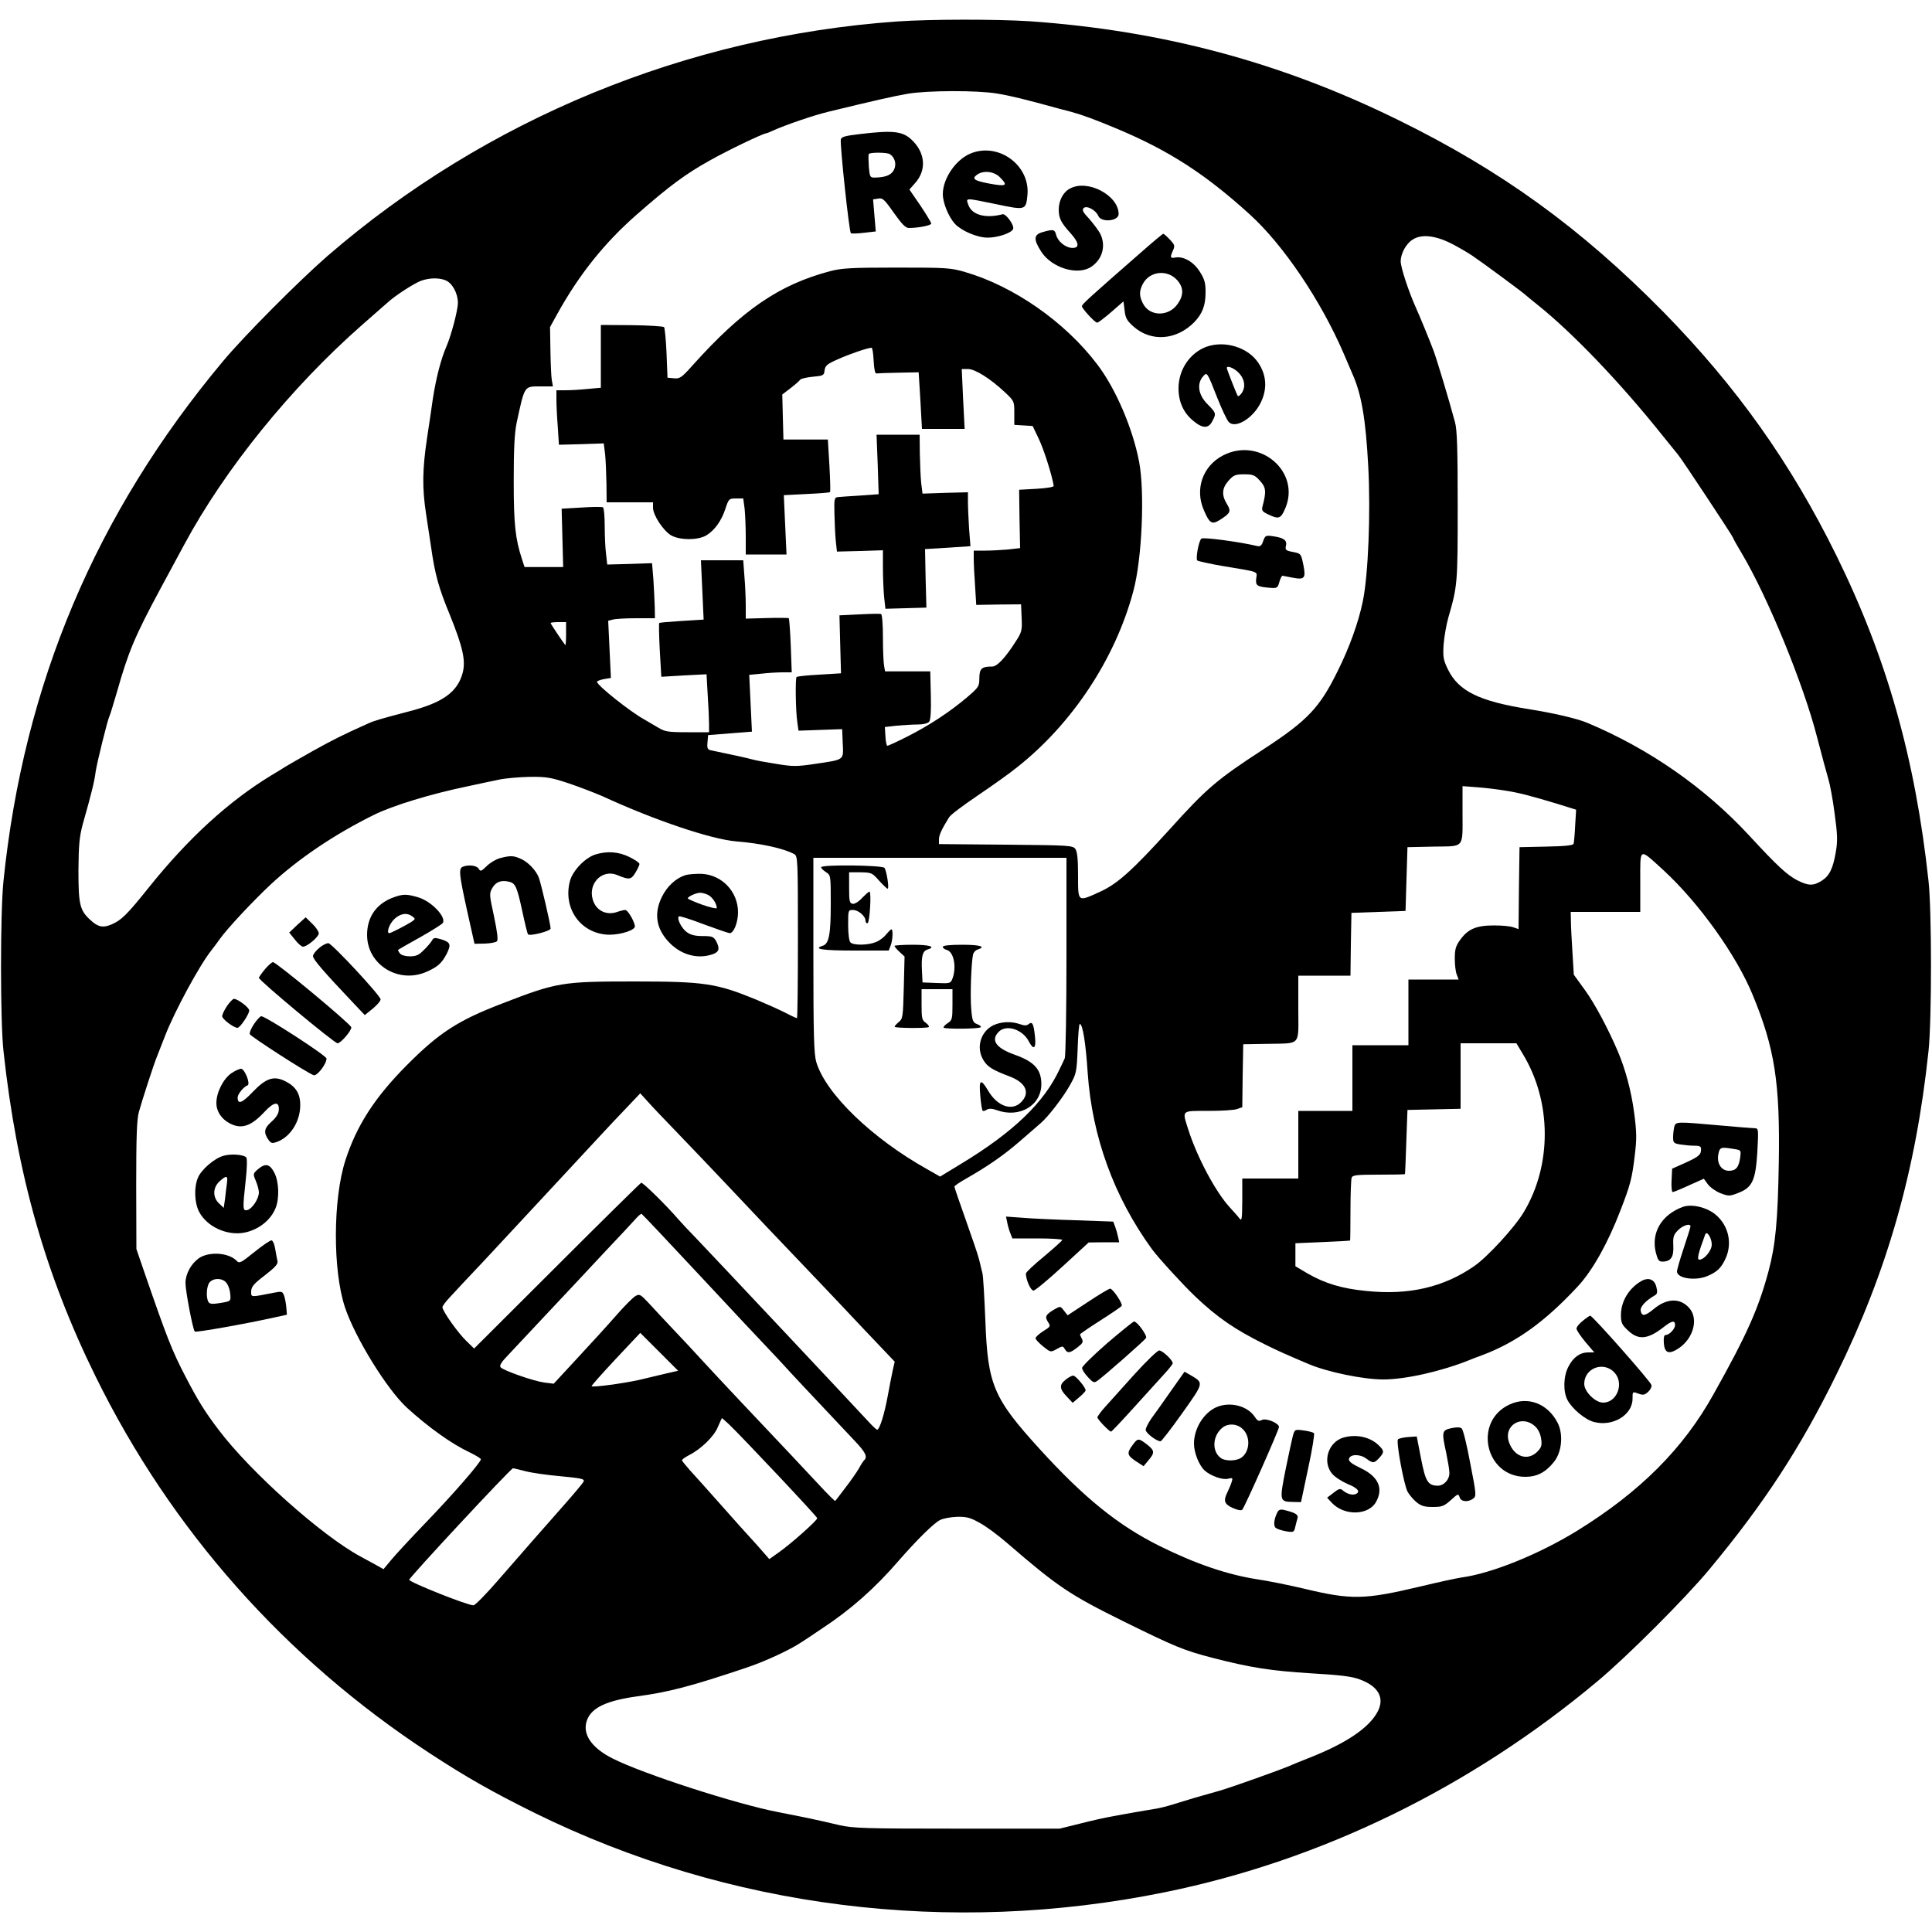<?xml version="1.0" standalone="no"?>
<!DOCTYPE svg PUBLIC "-//W3C//DTD SVG 20010904//EN"
 "http://www.w3.org/TR/2001/REC-SVG-20010904/DTD/svg10.dtd">
<svg version="1.0" xmlns="http://www.w3.org/2000/svg"
 width="1000pt" height="1000pt" viewBox="0 0 1000 1000"
 preserveAspectRatio="xMidYMid meet">
<g transform="translate(0,1000) scale(0.1,-0.1)"
fill="#000000" stroke="none">
<path d="M4645 9889 c-1090 -77 -2132 -506 -2950 -1214 -145 -126 -433 -415
-541 -545 -658 -787 -1031 -1669 -1136 -2690 -17 -162 -17 -726 0 -880 69
-636 216 -1155 477 -1685 391 -795 982 -1461 1728 -1949 191 -125 323 -200
545 -310 1001 -493 2147 -637 3262 -410 810 165 1582 542 2240 1093 153 128
452 427 576 576 285 343 472 629 659 1010 264 537 411 1053 477 1675 17 161
17 724 0 880 -69 636 -216 1155 -477 1685 -236 479 -516 873 -894 1259 -426
433 -839 733 -1376 996 -606 298 -1219 462 -1905 510 -169 11 -512 11 -685 -1z
m515 -373 c73 -12 149 -31 320 -78 19 -5 49 -13 65 -17 55 -15 124 -40 238
-88 267 -112 456 -234 686 -443 174 -158 368 -446 486 -720 20 -47 40 -94 45
-105 47 -105 69 -234 82 -479 13 -242 0 -562 -28 -698 -22 -107 -69 -239 -130
-361 -94 -191 -156 -256 -384 -405 -243 -158 -294 -202 -488 -417 -191 -210
-268 -280 -359 -321 -116 -53 -113 -55 -113 84 0 86 -4 123 -14 138 -14 18
-31 19 -360 22 l-346 3 0 24 c0 22 13 51 52 114 7 13 74 63 148 113 74 50 167
116 205 147 285 225 508 562 601 911 45 165 60 512 30 670 -33 173 -121 378
-216 503 -166 220 -433 406 -685 479 -75 22 -97 23 -355 23 -236 0 -285 -3
-345 -19 -263 -70 -453 -200 -712 -489 -55 -62 -65 -68 -95 -65 l-33 3 -5 127
c-3 69 -9 130 -13 135 -5 4 -80 9 -168 10 l-159 1 0 -162 0 -163 -67 -6 c-38
-4 -89 -7 -115 -7 l-48 0 0 -48 c0 -27 3 -91 7 -141 l6 -93 116 3 116 4 7 -55
c3 -30 6 -99 7 -152 l1 -98 120 0 120 0 0 -28 c0 -38 52 -117 92 -142 45 -27
141 -27 184 -1 43 26 79 76 99 139 17 50 18 52 55 52 l37 0 7 -52 c3 -29 6
-95 6 -145 l0 -93 105 0 106 0 -7 153 -7 154 117 6 c65 3 120 7 122 10 3 2 1
65 -3 138 l-8 134 -115 0 -115 0 -3 116 -3 117 43 33 c24 18 46 38 50 44 4 5
33 12 65 15 55 5 58 7 61 33 3 24 13 33 68 57 59 27 156 60 175 60 5 0 9 -30
11 -67 2 -41 7 -67 14 -66 6 1 57 3 115 4 l104 2 9 -147 8 -146 111 0 110 0
-8 155 -7 155 32 0 c37 0 115 -49 190 -119 50 -47 50 -48 50 -108 l0 -62 48
-3 47 -3 32 -67 c26 -54 69 -190 77 -243 0 -6 -38 -12 -89 -15 l-90 -5 2 -151
3 -151 -62 -7 c-33 -3 -87 -6 -119 -6 l-59 0 0 -42 c0 -24 3 -87 7 -141 l6
-98 116 2 116 1 3 -70 c3 -66 1 -74 -33 -126 -52 -81 -94 -126 -119 -126 -55
0 -66 -10 -67 -59 0 -44 -3 -48 -62 -99 -92 -78 -198 -147 -308 -203 -53 -27
-101 -49 -106 -49 -4 0 -9 22 -10 49 l-3 48 62 7 c33 3 82 6 108 6 28 0 52 6
59 14 8 9 11 55 9 137 l-3 124 -117 0 -117 0 -5 29 c-3 16 -6 82 -6 146 0 68
-4 120 -10 122 -5 2 -56 1 -112 -2 l-103 -5 1 -40 c1 -22 2 -89 4 -150 l3
-110 -112 -7 c-62 -3 -115 -9 -118 -12 -7 -7 -5 -176 4 -235 l6 -43 113 4 113
4 3 -74 c4 -88 11 -83 -144 -106 -94 -14 -115 -14 -199 0 -52 8 -107 18 -124
23 -25 7 -111 26 -213 47 -20 4 -23 10 -20 42 l3 37 113 9 114 9 -7 147 -7
147 62 6 c35 4 84 7 111 7 l47 0 -5 138 c-3 75 -8 139 -10 142 -2 2 -53 3
-114 1 l-109 -3 0 69 c0 37 -3 105 -7 151 l-6 82 -110 0 -109 0 7 -153 7 -154
-113 -7 c-62 -4 -115 -8 -117 -11 -2 -2 -1 -65 3 -141 l8 -137 117 7 117 6 6
-106 c4 -59 7 -127 7 -151 l0 -43 -112 0 c-102 0 -117 3 -153 25 -22 13 -53
31 -70 41 -73 40 -245 177 -245 195 0 4 16 10 36 14 l36 6 -7 148 -7 148 24 6
c12 4 67 7 121 7 l97 0 -1 58 c-1 31 -4 95 -7 142 l-7 85 -116 -4 -116 -3 -6
54 c-4 29 -7 94 -7 145 0 50 -4 94 -9 97 -4 3 -54 3 -111 -1 l-103 -6 4 -151
4 -151 -100 0 -100 0 -13 40 c-35 107 -43 181 -43 406 0 168 4 245 15 300 42
194 38 189 122 189 l66 0 -6 33 c-3 17 -6 87 -7 153 l-2 121 38 69 c113 204
244 367 409 512 171 150 255 212 381 282 92 52 276 140 291 140 3 0 20 7 37
15 65 29 204 77 282 96 230 56 339 81 415 94 103 17 356 18 460 1z m2351 -776
c35 -18 84 -46 109 -63 48 -32 272 -197 280 -207 3 -3 28 -23 55 -45 182 -145
429 -402 650 -679 39 -48 75 -93 81 -100 15 -16 284 -423 284 -429 0 -3 21
-41 47 -84 134 -226 318 -675 388 -948 24 -93 51 -192 59 -219 8 -26 23 -106
32 -177 15 -110 16 -141 6 -200 -15 -87 -34 -124 -75 -149 -42 -26 -68 -25
-125 4 -53 28 -102 73 -247 230 -231 250 -520 451 -840 585 -53 22 -172 50
-305 71 -255 41 -361 93 -416 206 -23 48 -26 63 -22 127 3 39 14 104 25 142
47 163 48 173 48 575 0 293 -3 397 -14 435 -34 126 -93 321 -111 370 -24 63
-67 168 -92 224 -37 82 -78 207 -78 238 0 41 28 92 62 113 45 29 115 22 199
-20z m-5207 -190 c36 -13 66 -67 66 -118 0 -38 -35 -170 -60 -227 -28 -64 -54
-166 -70 -272 -5 -38 -19 -129 -30 -203 -24 -161 -25 -257 -5 -388 8 -53 20
-131 26 -172 20 -142 40 -214 96 -349 69 -171 84 -239 68 -303 -27 -101 -104
-156 -285 -202 -141 -37 -172 -46 -205 -61 -132 -59 -183 -85 -284 -141 -64
-36 -128 -73 -143 -82 -14 -9 -48 -30 -75 -46 -220 -134 -429 -325 -634 -581
-113 -141 -141 -168 -192 -190 -45 -19 -71 -13 -110 24 -54 49 -61 80 -61 256
1 132 5 173 22 238 45 158 61 223 67 272 7 49 63 273 71 287 3 4 20 61 39 125
59 209 93 290 226 537 45 83 100 185 122 226 210 391 553 815 922 1139 61 53
119 104 130 114 37 35 139 101 175 114 43 15 90 16 124 3z m626 -1832 c0 -34
-2 -59 -4 -57 -12 14 -76 110 -76 114 0 3 18 5 40 5 l40 0 0 -62z m15 -773
c59 -20 136 -50 173 -66 269 -124 562 -223 693 -234 125 -10 246 -36 300 -66
18 -9 19 -29 19 -429 0 -231 -2 -420 -5 -420 -3 0 -32 13 -64 30 -32 16 -99
46 -147 66 -204 84 -267 94 -630 94 -375 0 -401 -4 -687 -115 -227 -87 -325
-151 -492 -319 -166 -167 -259 -312 -317 -491 -65 -201 -66 -569 -3 -760 52
-158 219 -428 322 -522 111 -101 231 -187 325 -231 31 -15 57 -31 57 -35 1
-15 -148 -186 -289 -332 -74 -77 -153 -162 -175 -189 l-40 -48 -50 28 c-28 15
-59 32 -70 38 -201 109 -567 435 -734 656 -72 95 -106 150 -171 275 -70 135
-94 195 -218 555 l-36 105 -1 330 c0 249 3 342 14 380 15 56 78 249 91 280 4
11 25 63 45 115 49 126 177 363 239 441 12 15 30 39 41 55 39 56 174 200 266
286 144 134 333 261 534 360 96 48 296 109 485 148 58 13 132 28 165 35 33 7
104 13 157 14 87 1 109 -3 203 -34z m4845 -37 c73 -11 132 -27 272 -69 l96
-30 -5 -82 c-2 -45 -6 -87 -8 -94 -3 -9 -44 -13 -142 -15 l-138 -3 -3 -212 -2
-212 -26 9 c-14 6 -59 10 -101 10 -91 0 -134 -18 -174 -73 -24 -33 -29 -50
-29 -98 0 -32 4 -69 10 -83 l10 -26 -130 0 -130 0 0 -170 0 -170 -145 0 -145
0 0 -170 0 -170 -140 0 -140 0 0 -175 0 -175 -145 0 -145 0 0 -112 c-1 -99 -2
-111 -15 -94 -7 10 -30 35 -49 56 -73 79 -169 258 -215 402 -33 104 -39 98
103 98 69 0 136 4 150 10 l26 9 2 163 3 163 120 2 c183 4 165 -16 165 183 l0
170 135 0 135 0 2 163 3 162 140 5 140 5 5 165 5 165 136 3 c162 3 149 -14
149 180 l0 133 78 -6 c42 -3 106 -11 142 -17z m821 -413 c183 -169 376 -438
461 -645 114 -276 142 -454 135 -869 -5 -301 -17 -425 -53 -560 -52 -194 -112
-329 -284 -636 -157 -283 -381 -507 -708 -709 -199 -122 -442 -220 -597 -241
-27 -4 -124 -25 -215 -47 -287 -68 -355 -70 -600 -11 -80 19 -190 41 -245 49
-154 24 -320 81 -505 173 -214 107 -387 247 -617 499 -242 266 -271 333 -283
672 -5 118 -11 226 -15 240 -3 14 -11 45 -17 70 -6 25 -38 118 -70 208 -32 90
-58 166 -58 170 0 4 26 22 58 40 116 66 199 124 282 196 47 41 95 82 107 93
38 32 118 136 152 198 32 57 34 66 39 188 2 70 7 127 11 127 15 0 31 -100 41
-255 23 -329 136 -640 332 -910 32 -44 160 -184 224 -245 116 -110 206 -172
364 -250 65 -32 100 -48 225 -101 98 -41 281 -79 385 -79 115 0 300 42 445
100 11 5 40 16 65 25 179 67 327 174 497 357 76 82 155 223 220 392 52 134 60
166 74 281 11 90 11 122 -3 228 -15 111 -45 224 -85 317 -50 117 -119 246
-169 315 l-58 80 -7 115 c-4 63 -8 136 -8 163 l-1 47 180 0 180 0 0 155 c0
183 -9 178 121 60z m-3091 -445 c0 -281 -4 -518 -9 -528 -4 -9 -16 -35 -27
-57 -80 -172 -239 -325 -508 -488 l-110 -67 -65 37 c-288 161 -527 392 -576
556 -12 42 -15 135 -15 554 l0 503 655 0 655 0 0 -510z m2363 -507 c149 -246
150 -574 4 -817 -47 -79 -188 -232 -256 -279 -158 -110 -340 -152 -559 -129
-126 12 -214 39 -303 90 l-64 38 0 59 0 60 140 6 c77 3 141 7 143 8 1 0 2 70
2 155 0 85 3 161 6 170 5 14 27 16 140 16 74 0 135 1 136 3 1 1 4 76 7 167 l6
165 138 3 137 3 0 169 0 170 144 0 145 0 34 -57z m-4385 -398 c59 -61 179
-187 267 -280 150 -159 248 -263 470 -495 50 -52 159 -168 243 -257 l153 -161
-10 -44 c-5 -23 -17 -83 -26 -133 -17 -93 -42 -175 -55 -175 -4 0 -24 19 -46
43 -67 73 -814 868 -890 947 -40 41 -82 86 -93 99 -61 71 -184 192 -192 189
-5 -2 -202 -196 -437 -431 l-428 -427 -40 39 c-43 41 -124 155 -124 175 0 6
17 29 38 51 20 22 100 108 178 190 77 83 232 249 344 370 112 121 229 247 260
280 30 33 89 95 130 138 l74 78 39 -43 c21 -24 87 -93 145 -153z m127 -750
c164 -176 324 -347 356 -380 31 -33 69 -73 84 -90 23 -26 99 -107 361 -385 56
-59 66 -82 45 -100 -3 -3 -15 -21 -25 -40 -11 -19 -42 -64 -70 -100 -27 -36
-51 -67 -53 -69 -1 -2 -40 36 -85 85 -87 93 -154 165 -404 429 -83 88 -177
189 -210 225 -32 35 -95 103 -140 150 -44 47 -101 107 -126 135 -43 46 -48 49
-70 36 -12 -7 -57 -52 -98 -99 -41 -47 -131 -146 -200 -220 l-124 -134 -49 6
c-57 8 -211 62 -226 79 -7 9 4 27 38 62 26 28 121 129 211 225 90 96 223 237
294 314 72 76 142 151 156 167 14 16 28 28 31 26 3 -1 140 -146 304 -322z
m-172 -503 c-32 -8 -96 -23 -143 -34 -80 -18 -241 -40 -248 -33 -2 2 54 65
124 140 l128 136 98 -98 98 -98 -57 -13z m320 -264 c69 -66 457 -478 457 -486
0 -12 -133 -130 -196 -175 l-52 -37 -63 72 c-35 39 -75 83 -88 97 -13 14 -67
76 -121 136 -54 61 -116 130 -139 155 -22 25 -41 48 -41 52 0 4 17 16 38 27
61 31 129 97 148 146 11 25 20 45 21 45 1 0 17 -15 36 -32z m-1053 -243 c30
-8 112 -20 182 -26 112 -11 126 -14 118 -29 -5 -9 -52 -65 -105 -125 -115
-130 -192 -218 -340 -388 -60 -69 -116 -126 -124 -126 -28 -2 -333 120 -333
132 1 13 526 577 537 577 6 0 35 -7 65 -15z m2352 -268 c32 -17 95 -64 140
-103 263 -227 324 -268 603 -406 266 -131 311 -150 461 -189 198 -51 302 -67
509 -80 153 -9 213 -16 254 -32 95 -35 128 -94 93 -164 -44 -86 -165 -167
-359 -243 -43 -17 -87 -35 -98 -40 -46 -20 -295 -109 -360 -128 -38 -11 -97
-28 -130 -37 -33 -10 -85 -26 -115 -35 -31 -10 -76 -21 -100 -24 -25 -4 -67
-11 -95 -16 -27 -5 -79 -14 -115 -21 -36 -6 -112 -23 -170 -38 l-105 -26 -530
0 c-480 0 -538 2 -610 18 -117 28 -186 42 -315 67 -218 42 -698 197 -859 278
-113 57 -161 131 -131 203 26 62 102 97 260 119 162 22 274 51 560 147 97 32
229 93 290 134 14 9 61 40 105 70 149 98 274 209 395 349 96 110 182 195 215
212 17 9 57 16 90 17 50 1 69 -5 117 -32z"/>
<path d="M4450 9306 c-76 -9 -95 -14 -98 -28 -5 -26 43 -477 52 -485 3 -3 33
-2 67 2 l62 7 -7 83 -7 83 26 4 c23 5 32 -3 81 -73 42 -59 61 -79 78 -79 49 0
116 13 116 23 0 5 -25 47 -56 93 l-57 83 31 35 c55 63 52 145 -7 210 -52 57
-97 64 -281 42z m156 -104 c26 -17 35 -51 22 -79 -13 -28 -41 -40 -94 -42 -31
-1 -32 0 -37 57 -2 31 -3 60 0 65 5 9 95 9 109 -1z"/>
<path d="M5020 9204 c-75 -33 -140 -129 -140 -209 0 -45 30 -118 63 -154 34
-36 115 -71 169 -71 53 0 124 24 132 45 7 19 -38 81 -55 76 -87 -23 -159 -4
-177 49 -13 37 -21 37 145 3 152 -32 153 -31 161 47 15 156 -153 277 -298 214z
m154 -120 c46 -46 37 -51 -60 -33 -71 14 -85 24 -58 44 32 24 87 19 118 -11z"/>
<path d="M5538 9024 c-35 -18 -58 -62 -58 -109 0 -45 12 -68 62 -123 45 -50
47 -78 4 -75 -34 3 -72 35 -80 69 -7 27 -15 28 -68 13 -48 -13 -50 -37 -9
-101 55 -86 193 -127 262 -77 57 40 74 110 43 171 -9 16 -34 50 -56 75 -32 34
-39 46 -29 56 15 15 62 -9 76 -41 15 -35 105 -27 105 10 0 97 -161 182 -252
132z"/>
<path d="M5904 8692 c-269 -235 -304 -267 -304 -277 1 -13 67 -85 79 -85 6 0
38 25 73 55 l63 55 6 -47 c4 -39 12 -53 47 -84 91 -80 222 -70 314 24 42 44
58 86 58 155 0 47 -5 67 -30 106 -32 51 -85 81 -127 73 -26 -5 -28 1 -11 38
10 22 8 29 -17 55 -16 17 -31 30 -34 30 -3 0 -56 -44 -117 -98z m189 -142 c33
-37 35 -76 4 -121 -46 -69 -146 -69 -181 0 -20 38 -20 64 -1 101 35 67 127 77
178 20z"/>
<path d="M6244 8205 c-86 -32 -144 -119 -144 -215 0 -70 26 -127 76 -168 49
-41 79 -41 99 -2 21 40 20 42 -25 88 -48 48 -57 106 -22 145 20 22 20 22 73
-113 23 -58 49 -113 58 -123 33 -39 127 17 167 100 34 70 30 141 -13 205 -54
81 -174 117 -269 83z m167 -134 c32 -33 38 -75 15 -107 -8 -10 -16 -17 -19
-14 -5 6 -57 138 -57 145 0 15 36 1 61 -24z"/>
<path d="M4543 7596 l5 -154 -96 -7 c-54 -3 -106 -7 -116 -8 -17 -2 -19 -10
-17 -87 1 -47 4 -110 7 -140 l6 -55 119 3 119 4 0 -90 c0 -49 3 -117 6 -151
l7 -62 106 3 106 3 -4 151 -3 152 117 7 118 8 -7 90 c-3 49 -6 112 -6 139 l0
50 -117 -3 -118 -4 -7 55 c-3 30 -6 99 -7 153 l-1 97 -112 0 -111 0 6 -154z"/>
<path d="M6329 7642 c-103 -54 -145 -172 -99 -280 31 -72 42 -79 84 -53 55 35
60 44 36 83 -28 46 -25 82 9 120 26 29 35 33 81 33 46 0 55 -4 82 -34 31 -34
33 -55 13 -131 -6 -22 -2 -28 30 -43 52 -25 64 -22 85 26 88 192 -129 380
-321 279z"/>
<path d="M6538 7199 c-8 -24 -15 -29 -32 -25 -87 21 -279 47 -288 38 -14 -14
-30 -104 -21 -113 5 -4 64 -17 133 -29 193 -32 177 -26 172 -65 -4 -37 4 -42
77 -48 31 -2 35 1 43 31 5 17 12 32 16 32 4 -1 27 -5 52 -10 63 -12 70 -3 56
67 -12 57 -12 58 -54 66 -37 7 -41 11 -36 31 7 29 -10 42 -64 50 -41 6 -43 5
-54 -25z"/>
<path d="M3081 5577 c-53 -17 -117 -84 -131 -137 -36 -136 48 -263 184 -277
55 -6 137 15 151 37 8 14 -33 90 -49 90 -7 0 -27 -5 -44 -11 -48 -16 -96 3
-117 47 -42 88 34 179 119 145 63 -26 72 -25 95 12 11 19 21 39 21 45 0 6 -23
22 -52 36 -56 28 -116 32 -177 13z"/>
<path d="M2587 5558 c-21 -6 -51 -24 -68 -41 -28 -27 -32 -29 -41 -14 -9 17
-52 23 -82 11 -23 -9 -20 -38 22 -229 l38 -170 53 1 c29 1 57 6 63 12 7 7 2
48 -15 129 -25 114 -25 119 -8 148 18 31 46 41 87 31 32 -8 40 -26 68 -155 13
-62 26 -114 29 -117 10 -11 117 17 117 30 0 20 -49 231 -61 263 -14 38 -57 83
-96 99 -37 16 -52 16 -106 2z"/>
<path d="M3547 5470 c-48 -15 -94 -57 -121 -112 -41 -83 -31 -161 32 -230 62
-69 151 -95 231 -67 34 12 38 30 17 69 -13 22 -21 25 -69 25 -40 0 -63 6 -83
21 -27 20 -52 70 -40 81 3 3 61 -15 128 -41 68 -25 129 -46 135 -46 21 0 43
56 43 108 0 106 -82 193 -187 199 -32 1 -71 -2 -86 -7z m116 -101 c23 -10 47
-46 47 -69 0 -5 -34 3 -75 17 -41 15 -75 30 -75 33 0 9 41 28 62 29 9 1 28 -4
41 -10z"/>
<path d="M2039 5356 c-90 -32 -139 -101 -139 -195 0 -155 164 -256 310 -190
56 25 77 44 102 92 24 48 20 60 -28 75 -34 10 -40 9 -48 -6 -5 -9 -24 -32 -42
-49 -25 -26 -40 -33 -72 -33 -23 0 -45 6 -52 15 -7 9 -11 17 -9 19 2 2 53 31
114 65 60 34 113 67 117 74 19 30 -59 112 -126 132 -60 18 -80 18 -127 1z m95
-99 c17 -13 17 -14 -5 -29 -29 -18 -106 -58 -114 -58 -16 0 -1 46 24 71 32 31
66 37 95 16z"/>
<path d="M1539 5213 l-42 -40 29 -36 c16 -21 35 -37 42 -37 22 0 82 51 82 69
0 9 -15 32 -34 50 l-34 33 -43 -39z"/>
<path d="M1653 5094 c-18 -14 -33 -34 -33 -43 0 -16 51 -76 216 -250 l52 -55
41 33 c22 18 41 40 41 48 0 19 -249 287 -270 291 -8 1 -30 -9 -47 -24z"/>
<path d="M1371 4983 c-17 -21 -31 -41 -31 -44 0 -14 391 -339 407 -339 17 0
75 68 71 83 -4 18 -387 336 -405 337 -6 0 -25 -17 -42 -37z"/>
<path d="M1175 4793 c-14 -21 -25 -44 -25 -53 0 -15 60 -60 79 -60 14 0 61 71
61 90 0 15 -60 60 -79 60 -6 0 -22 -17 -36 -37z"/>
<path d="M1315 4700 c-15 -22 -25 -46 -22 -53 5 -12 294 -199 330 -212 17 -7
67 57 67 86 0 15 -315 219 -338 219 -5 0 -22 -18 -37 -40z"/>
<path d="M1199 4446 c-43 -29 -79 -100 -79 -155 0 -44 26 -83 70 -106 60 -31
109 -15 179 60 49 53 77 56 74 10 -1 -20 -14 -40 -39 -62 -38 -34 -41 -56 -12
-96 12 -15 18 -16 43 -7 68 26 118 104 119 187 1 61 -22 99 -78 127 -59 29
-99 16 -168 -56 -55 -58 -78 -66 -78 -29 0 18 31 56 51 63 17 6 -13 82 -32 86
-8 1 -30 -9 -50 -22z"/>
<path d="M1158 4018 c-47 -12 -117 -72 -134 -115 -20 -48 -18 -127 6 -174 41
-80 149 -128 240 -108 71 16 131 64 156 125 21 50 18 138 -6 184 -24 46 -46
51 -85 18 -26 -23 -26 -24 -11 -60 9 -21 16 -48 16 -60 0 -32 -34 -84 -59 -91
-25 -6 -26 2 -9 156 7 65 8 111 2 117 -15 14 -77 19 -116 8z m17 -140 c-3 -18
-7 -55 -10 -82 l-7 -48 -24 23 c-34 31 -33 82 2 114 36 33 44 31 39 -7z"/>
<path d="M1316 3519 c-71 -57 -77 -60 -92 -44 -42 42 -142 48 -194 13 -41 -29
-70 -82 -70 -129 0 -41 38 -240 48 -251 6 -6 265 40 422 75 l55 12 -3 38 c-2
21 -7 49 -12 62 -8 21 -12 22 -52 14 -123 -24 -118 -25 -118 7 1 24 13 39 71
83 56 44 69 59 65 75 -3 12 -8 40 -12 64 -4 23 -12 42 -19 42 -7 0 -47 -27
-89 -61z m-142 -162 c9 -12 17 -38 18 -57 3 -35 3 -35 -50 -44 -43 -7 -56 -6
-63 5 -14 23 -10 86 7 103 23 24 71 20 88 -7z"/>
<path d="M8666 4168 c-3 -13 -6 -37 -6 -54 0 -29 3 -32 38 -38 20 -3 51 -6 68
-6 38 0 42 -4 37 -33 -3 -16 -23 -30 -76 -54 l-72 -32 -3 -60 c-2 -34 1 -61 6
-61 5 0 44 16 85 35 l76 34 21 -29 c11 -15 40 -36 65 -46 43 -16 47 -16 91 1
74 28 91 65 100 213 6 115 6 122 -12 122 -10 0 -93 7 -184 15 -223 20 -226 20
-234 -7z m308 -115 c38 -6 38 -6 33 -45 -7 -50 -22 -68 -58 -68 -39 0 -64 38
-55 85 7 38 13 39 80 28z"/>
<path d="M8710 3753 c-109 -40 -164 -132 -140 -234 10 -40 16 -49 34 -49 44 0
60 23 57 82 -2 47 1 57 25 81 25 25 64 37 64 19 0 -4 -16 -55 -35 -112 -19
-57 -35 -112 -35 -121 0 -36 95 -50 157 -24 50 21 72 42 94 90 37 79 16 172
-51 228 -45 38 -124 57 -170 40z m150 -195 c0 -31 -39 -78 -64 -78 -14 0 -7
30 30 130 8 23 34 -17 34 -52z"/>
<path d="M5213 3674 c3 -16 10 -41 16 -56 l11 -28 131 0 c72 0 129 -4 127 -8
-1 -5 -45 -44 -95 -86 -51 -42 -93 -81 -93 -88 0 -32 25 -88 39 -88 9 0 77 57
151 125 l135 124 79 1 79 0 -6 28 c-3 15 -10 39 -15 53 l-10 26 -194 7 c-106
3 -231 9 -277 13 l-84 6 6 -29z"/>
<path d="M8495 3369 c-64 -37 -105 -105 -105 -175 0 -41 5 -51 36 -80 54 -52
103 -47 185 17 43 34 59 36 59 11 0 -21 -30 -52 -49 -52 -8 0 -11 -14 -9 -42
4 -53 27 -60 78 -26 75 51 102 151 55 206 -47 55 -117 54 -186 -4 -45 -37 -62
-39 -67 -7 -3 19 27 52 73 78 14 8 15 16 8 45 -10 39 -41 50 -78 29z"/>
<path d="M5631 3261 l-105 -69 -19 24 c-18 24 -19 24 -49 7 -46 -27 -51 -38
-34 -65 15 -23 14 -24 -24 -48 -22 -14 -40 -30 -40 -37 0 -6 18 -25 39 -42 39
-31 39 -31 70 -14 30 17 32 17 42 1 14 -24 26 -23 66 8 27 21 31 28 23 44 -5
10 -10 21 -10 23 0 3 47 35 105 72 58 37 108 71 111 76 6 11 -46 89 -60 89 -6
0 -58 -31 -115 -69z"/>
<path d="M8193 3164 c-18 -14 -33 -32 -33 -41 0 -8 21 -39 46 -69 l46 -54 -31
0 c-43 0 -78 -25 -103 -74 -26 -49 -28 -128 -5 -172 24 -46 91 -102 137 -114
97 -26 200 36 200 120 0 38 0 38 29 27 25 -9 33 -8 51 8 11 10 20 26 18 36 -3
17 -305 359 -317 359 -3 0 -21 -12 -38 -26z m165 -270 c49 -56 11 -154 -60
-154 -41 0 -98 57 -98 97 0 83 102 120 158 57z"/>
<path d="M5731 3048 c-71 -62 -130 -120 -130 -128 -1 -8 13 -30 30 -48 27 -29
32 -31 49 -19 33 23 245 209 252 222 7 12 -46 85 -62 85 -5 0 -67 -51 -139
-112z"/>
<path d="M5874 2889 c-60 -67 -128 -143 -151 -168 -23 -25 -42 -51 -43 -57 0
-10 61 -74 71 -74 3 0 57 57 120 127 63 70 133 147 156 172 23 25 43 50 43 55
0 16 -53 66 -70 66 -9 0 -66 -55 -126 -121z"/>
<path d="M6059 2798 c-40 -57 -85 -121 -101 -142 -15 -22 -28 -48 -28 -57 0
-16 56 -59 77 -59 5 0 55 65 112 145 114 161 113 156 42 198 l-30 17 -72 -102z"/>
<path d="M5516 2859 c-34 -27 -33 -47 5 -87 l31 -33 33 28 c18 15 34 32 34 36
2 14 -51 77 -64 77 -7 0 -24 -9 -39 -21z"/>
<path d="M7815 2731 c-191 -86 -129 -375 80 -375 60 0 105 23 148 77 41 50 50
143 19 203 -51 99 -153 138 -247 95z m133 -116 c14 -13 26 -39 29 -63 5 -34 1
-44 -20 -66 -49 -49 -118 -27 -145 45 -35 90 66 152 136 84z"/>
<path d="M6295 2716 c-66 -30 -115 -111 -115 -188 0 -48 27 -114 56 -140 32
-28 92 -49 120 -42 24 6 26 5 19 -17 -4 -13 -14 -36 -21 -51 -23 -45 -18 -63
26 -83 25 -11 44 -15 50 -9 12 12 190 413 190 428 0 20 -68 48 -89 36 -15 -8
-22 -5 -36 16 -38 58 -130 81 -200 50z m133 -109 c44 -36 44 -114 1 -149 -25
-21 -86 -23 -111 -4 -47 35 -42 116 10 157 28 22 71 21 100 -4z"/>
<path d="M7513 2608 c-50 -11 -52 -17 -27 -130 8 -40 16 -85 16 -101 1 -35
-28 -67 -61 -67 -50 1 -63 22 -86 142 l-22 113 -44 -3 c-24 -2 -48 -7 -53 -12
-11 -11 30 -232 49 -270 8 -15 28 -39 45 -54 26 -21 42 -26 86 -26 48 0 58 4
93 35 37 34 40 35 46 15 7 -23 42 -27 70 -7 17 13 17 20 -15 183 -17 93 -37
174 -44 180 -7 7 -25 8 -53 2z"/>
<path d="M6692 2569 c-5 -19 -22 -98 -38 -176 -32 -161 -31 -166 37 -167 l43
-1 37 175 c21 96 34 178 30 182 -4 4 -28 11 -53 14 -46 6 -46 6 -56 -27z"/>
<path d="M6953 2559 c-78 -23 -110 -125 -58 -187 14 -17 50 -40 80 -53 55 -22
69 -42 40 -53 -17 -6 -44 2 -65 20 -13 11 -21 9 -48 -13 l-33 -25 23 -25 c65
-71 194 -68 232 6 37 70 9 129 -81 172 -46 22 -63 35 -61 47 5 26 56 27 89 3
35 -26 41 -26 67 2 28 30 28 38 -5 69 -44 41 -115 56 -180 37z"/>
<path d="M5862 2520 c-31 -41 -28 -53 17 -83 l40 -26 25 30 c34 40 33 51 -8
83 -43 33 -47 33 -74 -4z"/>
<path d="M6612 2173 c-18 -35 -22 -71 -9 -81 7 -6 31 -14 54 -18 38 -6 41 -5
47 22 4 16 9 37 12 46 5 18 -10 28 -68 42 -20 5 -29 2 -36 -11z"/>
<path d="M4250 5511 c0 -5 11 -16 25 -25 25 -16 25 -18 25 -165 0 -156 -9
-206 -41 -216 -54 -17 -4 -25 161 -25 l180 0 10 26 c11 28 13 84 4 84 -3 0
-15 -12 -27 -26 -11 -15 -35 -33 -53 -40 -41 -17 -116 -18 -132 -2 -7 7 -12
43 -12 90 0 77 0 78 25 78 28 0 65 -32 65 -56 0 -9 5 -14 11 -12 10 3 20 154
10 163 -2 2 -18 -12 -37 -31 -19 -21 -40 -34 -51 -32 -16 3 -18 14 -18 83 l0
80 59 0 c56 -1 60 -2 96 -43 21 -23 41 -42 44 -42 10 0 -5 92 -16 108 -12 14
-328 18 -328 3z"/>
<path d="M4630 5104 c0 -4 12 -18 26 -31 l26 -24 -4 -161 c-4 -154 -5 -161
-27 -179 -13 -11 -22 -21 -20 -24 7 -7 169 -8 176 -1 4 3 -3 13 -15 22 -20 13
-22 24 -22 95 l0 79 80 0 80 0 0 -80 c0 -74 -2 -81 -25 -96 -14 -9 -23 -19
-21 -23 5 -8 183 -7 192 2 4 3 -4 11 -18 16 -22 8 -26 17 -31 80 -6 67 0 233
9 278 2 12 13 25 24 28 46 15 14 25 -80 25 -66 0 -100 -4 -100 -11 0 -6 9 -13
21 -16 36 -10 51 -89 29 -148 -10 -25 -12 -26 -82 -23 l-73 3 -3 60 c-4 75 3
102 28 110 46 14 14 25 -75 25 -52 0 -95 -3 -95 -6z"/>
<path d="M5141 4693 c-66 -33 -90 -116 -51 -180 21 -35 47 -51 134 -84 86 -32
110 -85 61 -134 -47 -48 -123 -21 -170 59 -39 66 -49 59 -41 -26 3 -39 9 -74
12 -77 3 -3 12 -1 21 5 12 7 27 7 52 -2 118 -43 231 24 231 135 0 75 -37 116
-136 151 -99 35 -128 76 -84 120 39 39 123 12 155 -50 25 -48 39 -38 32 25 -7
67 -14 80 -33 64 -10 -8 -22 -8 -45 0 -45 16 -98 13 -138 -6z"/>
</g>
</svg>
